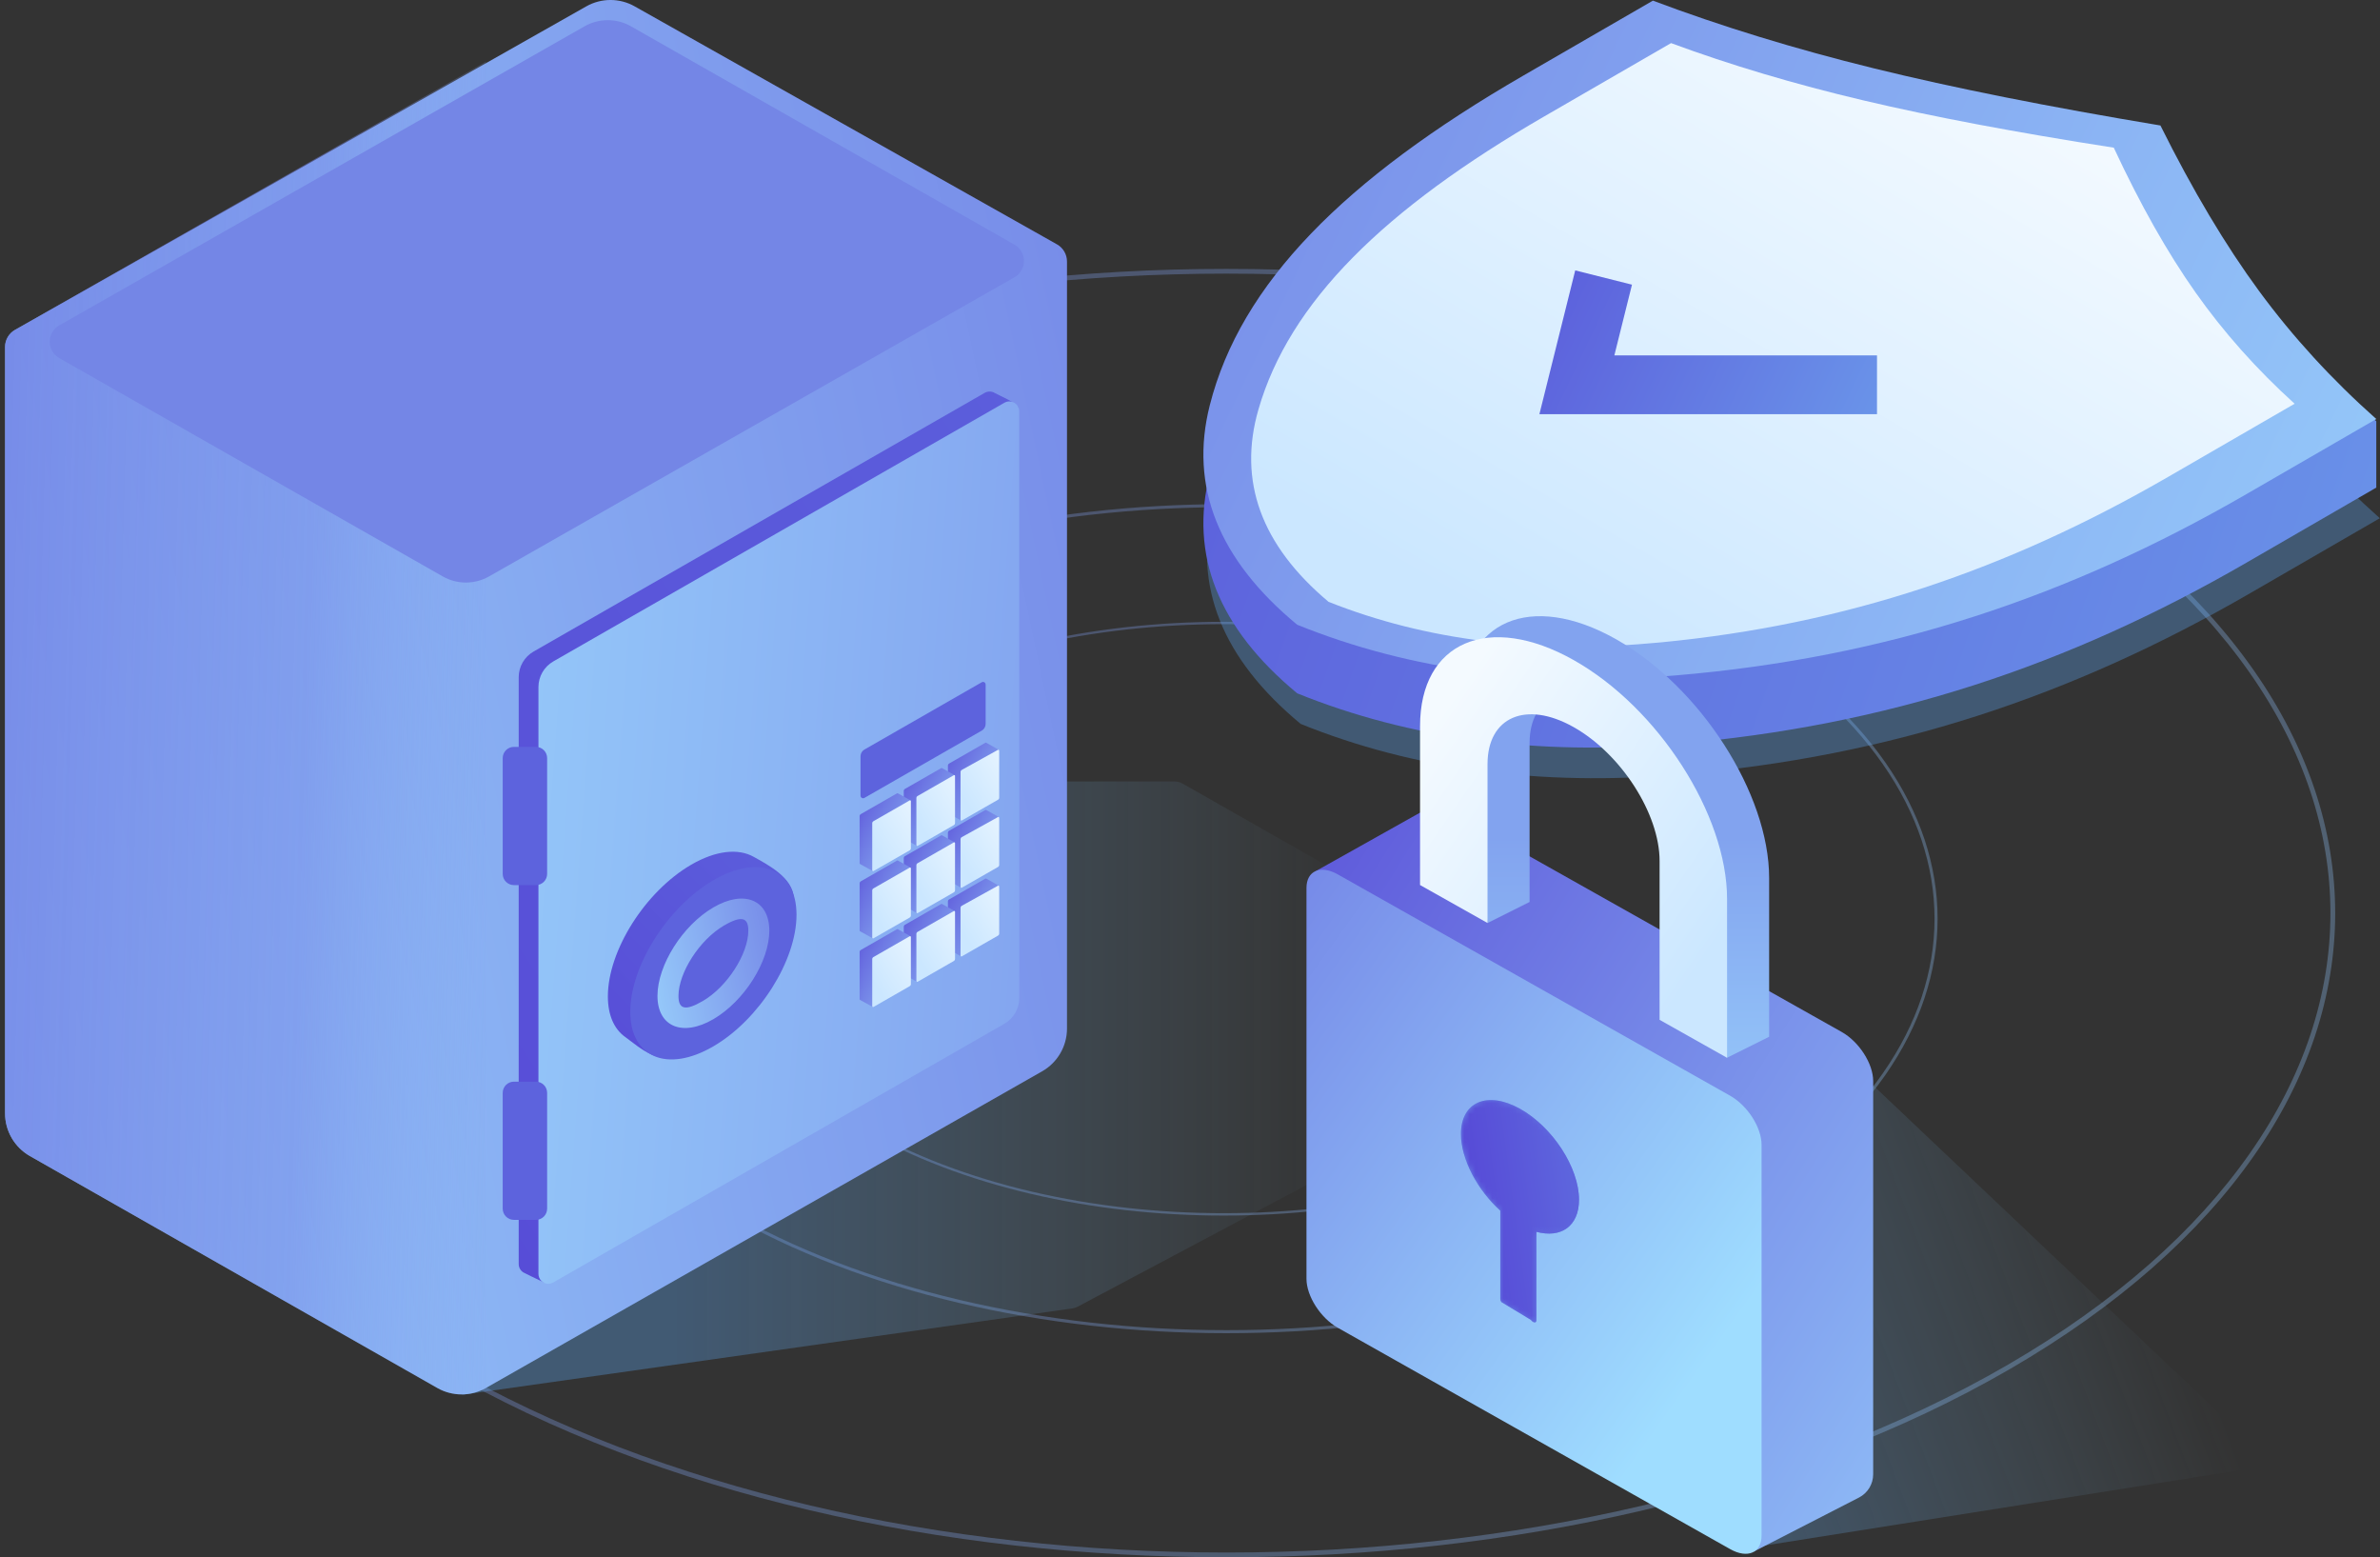 <?xml version="1.0" encoding="UTF-8"?>
<svg width="425px" height="278px" viewBox="0 0 425 278" version="1.1" xmlns="http://www.w3.org/2000/svg" xmlns:xlink="http://www.w3.org/1999/xlink">
    <rect x="0" y="0" width="425" height="278" fill="#333333" stroke="none"/>
    <!-- Generator: Sketch 52.6 (67491) - http://www.bohemiancoding.com/sketch -->
    <title>Group 79 Copy</title>
    <desc>Created with Sketch.</desc>
    <defs>
        <linearGradient x1="-133.207%" y1="0%" x2="143.178%" y2="76.872%" id="linearGradient-1">
            <stop stop-color="#5648D6" offset="0%"></stop>
            <stop stop-color="#9FDDFF" offset="100%"></stop>
        </linearGradient>
        <linearGradient x1="80.286%" y1="50%" x2="18.716%" y2="50%" id="linearGradient-2">
            <stop stop-color="#98D5FD" stop-opacity="0" offset="0%"></stop>
            <stop stop-color="#5FABFA" offset="100%"></stop>
        </linearGradient>
        <linearGradient x1="80.286%" y1="50%" x2="-21.951%" y2="90.178%" id="linearGradient-3">
            <stop stop-color="#98D5FD" stop-opacity="0" offset="0%"></stop>
            <stop stop-color="#5FABFA" offset="100%"></stop>
        </linearGradient>
        <linearGradient x1="-44.219%" y1="-17.731%" x2="170.44%" y2="25.78%" id="linearGradient-4">
            <stop stop-color="#5648D6" offset="0%"></stop>
            <stop stop-color="#6C9CEB" offset="83.715%"></stop>
            <stop stop-color="#78CAF7" offset="100%"></stop>
        </linearGradient>
        <linearGradient x1="85.355%" y1="14.645%" x2="14.645%" y2="85.355%" id="linearGradient-5">
            <stop stop-color="#F4FAFF" offset="0%"></stop>
            <stop stop-color="#CBE7FF" offset="100%"></stop>
        </linearGradient>
        <linearGradient x1="123.808%" y1="-7.411%" x2="-39.979%" y2="129.2%" id="linearGradient-6">
            <stop stop-color="#5648D6" offset="0%"></stop>
            <stop stop-color="#9FDDFF" offset="100%"></stop>
        </linearGradient>
        <linearGradient x1="156.087%" y1="-67.58%" x2="20.672%" y2="79.753%" id="linearGradient-7">
            <stop stop-color="#5648D6" offset="0%"></stop>
            <stop stop-color="#9FDDFF" offset="100%"></stop>
        </linearGradient>
        <path d="M7.616,23.515 C3.217,24.717 0,22.519 0,17.792 C0,12.064 4.721,4.793 10.545,1.549 C16.369,-1.694 21.09,0.32 21.09,6.047 C21.09,10.562 18.155,16.037 14.06,19.742 L14.06,35.522 C14.06,35.684 13.99,35.878 13.868,36.055 L8.596,39.239 C8.356,39.586 7.986,39.775 7.768,39.661 C7.67,39.609 7.616,39.501 7.616,39.358 L7.616,23.515 Z" id="path-8"></path>
        <linearGradient x1="100%" y1="50%" x2="-212.357%" y2="-35.033%" id="linearGradient-10">
            <stop stop-color="#5648D6" offset="0%"></stop>
            <stop stop-color="#6C9CEB" offset="83.715%"></stop>
            <stop stop-color="#78CAF7" offset="100%"></stop>
        </linearGradient>
        <linearGradient x1="100%" y1="52.619%" x2="100%" y2="116.03%" id="linearGradient-11">
            <stop stop-color="#82A3EF" offset="0%"></stop>
            <stop stop-color="#97CBFA" offset="100%"></stop>
        </linearGradient>
        <linearGradient x1="156.075%" y1="59.944%" x2="-12.984%" y2="72.885%" id="linearGradient-12">
            <stop stop-color="#5648D6" offset="0%"></stop>
            <stop stop-color="#615FDC" stop-opacity="0.792" offset="0%"></stop>
            <stop stop-color="#7383E6" stop-opacity="0.46" offset="69.415%"></stop>
            <stop stop-color="#8CB6F4" stop-opacity="0" offset="100%"></stop>
        </linearGradient>
        <linearGradient x1="100%" y1="154.499%" x2="-44.219%" y2="-17.731%" id="linearGradient-13">
            <stop stop-color="#5648D6" offset="0%"></stop>
            <stop stop-color="#5D63DD" offset="100%"></stop>
        </linearGradient>
        <linearGradient x1="-312.209%" y1="100%" x2="181.936%" y2="32.81%" id="linearGradient-14">
            <stop stop-color="#5648D6" offset="0%"></stop>
            <stop stop-color="#9FDDFF" offset="100%"></stop>
        </linearGradient>
        <linearGradient x1="-26.855%" y1="-56.885%" x2="85.355%" y2="75.421%" id="linearGradient-15">
            <stop stop-color="#F4FAFF" offset="0%"></stop>
            <stop stop-color="#CBE7FF" offset="100%"></stop>
        </linearGradient>
    </defs>
    <g id="Industries" stroke="none" stroke-width="1" fill="none" fill-rule="evenodd">
        <g transform="translate(-695, -6267)" id="Group-79-Copy">
            <g transform="translate(695, 6266)">
                <g id="Group-64" opacity="0.8" transform="translate(21, 49)" fill="url(#linearGradient-1)">
                    <path d="M337.902,33.616 C415.352,78.525 415.369,151.475 337.936,196.385 C260.658,241.205 135.393,241.205 58.095,196.385 C-19.352,151.478 -19.367,78.523 58.061,33.616 C135.343,-11.206 260.602,-11.205 337.902,33.616 Z M58.523,195.651 C135.556,240.318 260.494,240.317 337.508,195.651 C414.376,151.068 414.359,78.932 337.473,34.35 C260.439,-10.318 135.506,-10.318 58.489,34.35 C-18.374,78.93 -18.359,151.071 58.523,195.651 Z" id="Shape" opacity="0.4"></path>
                    <path d="M108.241,63.632 C157.811,34.789 238.154,34.79 287.735,63.632 C337.412,92.529 337.424,139.471 287.757,168.369 C238.19,197.21 157.843,197.21 108.263,168.369 C58.587,139.472 58.578,92.528 108.241,63.632 Z M108.516,64.103 C59.215,92.789 59.224,139.211 108.538,167.898 C157.948,196.64 238.085,196.64 287.482,167.898 C336.787,139.21 336.776,92.79 287.46,64.103 C238.049,35.36 157.916,35.36 108.516,64.103 Z" id="Shape" opacity="0.4"></path>
                    <path d="M132.835,78.49 C168.547,57.837 226.428,57.837 262.148,78.49 C297.944,99.187 297.952,132.813 262.164,153.511 C226.453,174.163 168.57,174.163 132.851,153.511 C97.056,132.815 97.049,99.186 132.835,78.49 Z M133.049,78.858 C97.547,99.39 97.553,132.61 133.065,153.142 C168.652,173.718 226.372,173.718 261.95,153.142 C297.455,132.609 297.447,99.391 261.934,78.858 C226.346,58.282 168.629,58.281 133.049,78.858 Z" id="Shape" opacity="0.4"></path>
                </g>
                <g id="Group-51" transform="translate(81.548, 1)">
                    <path d="M150.727,129.236 C136.645,117.591 131.441,104.529 135.116,90.051 C140.628,68.335 159.136,49.687 191.117,31.195 L214.247,17.822 C226.432,22.408 239.582,26.437 253.696,29.908 C267.811,33.379 284.87,36.779 304.875,40.109 C310.634,51.676 316.515,61.539 322.518,69.7 C328.521,77.861 335.488,85.464 343.42,92.51 L320.291,105.883 C288.31,124.375 256.058,135.076 218.499,138.263 C193.459,140.388 170.869,137.379 150.727,129.236 Z" id="Combined-Shape" fill="#5FABFA" fill-rule="nonzero" opacity="0.32"></path>
                    <path d="M0.952,249 L109.93,233.574 C110.276,233.525 110.61,233.416 110.918,233.252 L197.425,187.267 C199.863,185.971 200.789,182.944 199.493,180.506 C199.048,179.668 198.373,178.975 197.549,178.506 L129.642,139.892 C129.19,139.635 128.679,139.5 128.159,139.5 L60.923,139.5 L0.952,249 Z" id="Path-17" fill="url(#linearGradient-2)" opacity="0.32"></path>
                    <polygon id="Path-19" fill="url(#linearGradient-3)" opacity="0.32" points="232.952 276 324.452 261.5 238.952 180.5"></polygon>
                    <g id="Group-39" transform="translate(133, 0)">
                        <g id="Group-40">
                            <path d="M17.096,123.77 C3.013,112.124 -2.191,99.063 1.484,84.585 C6.996,62.868 25.504,44.22 57.485,25.729 L80.615,12.356 C92.8,16.942 105.95,20.971 120.065,24.441 C134.179,27.912 151.239,31.313 171.243,34.642 C175.082,42.353 187.931,55.873 209.789,75.201 C209.789,80.088 209.789,84.035 209.789,87.043 L186.659,100.417 C154.678,118.908 122.426,129.609 84.867,132.796 C59.827,134.921 37.237,131.912 17.096,123.77 Z" id="Combined-Shape" fill="url(#linearGradient-4)"></path>
                            <path d="M17.096,111.528 C3.013,99.883 -2.191,86.821 1.484,72.343 C6.996,50.627 25.504,31.979 57.485,13.487 L80.615,0.114 C92.8,4.7 105.95,8.729 120.065,12.2 C134.179,15.671 151.239,19.071 171.243,22.401 C177.002,33.967 182.883,43.831 188.886,51.992 C194.889,60.153 201.857,67.756 209.789,74.802 L186.659,88.175 C154.678,106.666 122.426,117.368 84.867,120.555 C59.827,122.68 37.237,119.671 17.096,111.528 Z" id="Combined-Shape" fill="url(#linearGradient-1)"></path>
                            <path d="M22.689,107.433 C10.658,97.332 6.484,85.893 10.167,73.116 C15.693,53.949 32.559,37.349 61.277,20.746 L83.851,7.695 C94.432,11.604 105.879,15.012 118.192,17.92 C130.505,20.827 145.412,23.642 162.913,26.364 C167.621,36.482 172.49,45.101 177.519,52.219 C182.549,59.338 188.444,65.956 195.205,72.073 L172.632,85.124 C143.913,101.727 115.199,111.478 82.048,114.672 C59.947,116.802 40.16,114.389 22.689,107.433 Z" id="Combined-Shape-Copy-6" fill="url(#linearGradient-5)" fill-rule="nonzero"></path>
                            <polygon id="Path-8" fill="url(#linearGradient-4)" points="120.63 63.444 120.63 73.937 60.346 73.937 66.742 48.27 76.877 50.818 73.73 63.444"></polygon>
                        </g>
                    </g>
                </g>
                <g id="Group-43" transform="translate(233.3, 111)">
                    <g id="Group-42" transform="translate(0, 33.786)">
                        <path d="M7.33,40.445 L77.502,0.968 C78.92,0.17 80.651,0.169 82.071,0.964 L101.196,11.685 L94.151,78.69 C94.151,81.773 91.642,85.687 88.547,87.433 L23.037,133.193 L4.259,123.551 C2.703,122.752 1.725,121.15 1.725,119.401 L1.725,49.188 C1.725,46.105 4.234,42.191 7.33,40.445 Z" id="Rectangle-12" fill="url(#linearGradient-6)" transform="translate(51.46, 66.782) scale(-1, 1) translate(-51.46, -66.782) "></path>
                        <path d="M5.605,51.823 L75.662,12.313 C78.757,10.567 81.267,11.651 81.267,14.734 L81.267,84.505 C81.267,87.588 78.757,91.502 75.662,93.248 L5.605,132.758 C2.509,134.504 0,133.42 0,130.337 L5.30974186e-14,60.566 C0,57.483 2.509,53.569 5.605,51.823 Z" id="Rectangle-12" fill="url(#linearGradient-7)" transform="translate(40.633, 72.536) scale(-1, 1) translate(-40.633, -72.536) "></path>
                        <g id="Combined-Shape" transform="translate(27.579, 52.595)">
                            <mask id="mask-9" fill="white">
                                <use xlink:href="#path-8"></use>
                            </mask>
                            <use id="Mask" fill="url(#linearGradient-4)" transform="translate(10.545, 19.847) scale(-1, 1) translate(-10.545, -19.847) " xlink:href="#path-8"></use>
                            <path d="M7.616,23.515 C3.217,24.717 0,22.519 0,17.792 C0,12.064 4.721,4.793 10.545,1.549 C16.369,-1.694 21.09,0.32 21.09,6.047 C21.09,10.562 18.155,16.037 14.06,19.742 L14.06,35.522 C14.06,35.684 13.99,35.878 13.868,36.055 L8.596,39.239 C8.356,39.586 7.986,39.775 7.768,39.661 C7.67,39.609 7.616,39.501 7.616,39.358 L7.616,23.515 Z" fill="url(#linearGradient-10)" mask="url(#mask-9)" transform="translate(10.545, 19.847) scale(-1, 1) translate(-10.545, -19.847) "></path>
                        </g>
                    </g>
                    <path d="M35.355,78.847 L27.789,75.081 L27.789,46.724 C27.789,31.684 40.062,12.586 55.203,4.069 C70.343,-4.448 82.616,0.84 82.616,15.881 L78.08,54.773 L70.566,51.016 L70.566,22.659 C70.566,14.23 63.688,11.266 55.203,16.04 C46.717,20.813 39.839,31.516 39.839,39.945 L35.355,78.847 Z" id="Rectangle-10" fill="url(#linearGradient-11)" transform="translate(55.203, 39.424) scale(-1, 1) translate(-55.203, -39.424) "></path>
                    <path d="M32.328,72.056 L20.278,78.835 L20.278,50.478 C20.278,35.438 32.552,16.34 47.692,7.823 C62.832,-0.694 75.105,4.594 75.105,19.635 L75.105,47.991 L63.056,54.77 L63.056,26.413 C63.056,17.984 56.177,15.02 47.692,19.794 C39.207,24.567 32.328,35.27 32.328,43.699 L32.328,72.056 Z" id="Rectangle-10" fill="url(#linearGradient-5)" fill-rule="nonzero" transform="translate(47.692, 41.294) scale(-1, 1) translate(-47.692, -41.294) "></path>
                </g>
                <g id="Group-44" transform="translate(95.534, 125.5) scale(-1, 1) translate(-95.534, -125.5) translate(0.034, 0)">
                    <g id="Group-74" transform="translate(0.5, 0.134)">
                        <path d="M2.41408534e-13,184.481 L4.36337126e-13,47.545 C4.36181867e-13,46.277 0.683,45.107 1.788,44.485 L77.211,1.995 C79.891,0.484 83.167,0.488 85.845,2.004 L187.85,59.753 C188.951,60.376 189.632,61.544 189.632,62.809 L189.632,199.606 C189.632,202.761 187.938,205.674 185.196,207.235 L112.444,248.645 C109.752,250.177 106.451,250.177 103.759,248.645 L4.436,192.111 C1.694,190.55 2.19351852e-13,187.637 2.41408534e-13,184.481 Z" id="Rectangle-5" fill="url(#linearGradient-1)"></path>
                        <path d="M103.759,11.851 L187.85,59.753 C188.951,60.376 189.632,61.544 189.632,62.809 L189.632,199.606 C189.632,202.761 187.938,205.674 185.196,207.235 L112.444,248.645 C109.752,250.177 106.451,250.177 103.759,248.645 L103.759,11.851 Z" id="Rectangle-5" fill="url(#linearGradient-12)"></path>
                        <g id="Group-75" transform="translate(8.236, 70.75)">
                            <path d="M89.672,51.013 L89.672,155.766 C89.672,156.394 89.343,156.945 88.849,157.257 C88.678,157.365 86.664,158.353 85.108,159.07 C84.497,159.353 58.285,143.367 6.474,111.113 C4.83,110.171 3.816,108.421 3.816,106.526 L0.47,2.966 C0.47,2.085 4.141,0.6 4.631,0.287 C4.905,0.112 5.23,0.011 5.578,0.011 C5.886,0.011 6.188,0.092 6.455,0.244 L87.014,46.426 C88.658,47.368 89.672,49.118 89.672,51.013 Z" id="Rectangle-23" fill="url(#linearGradient-13)" fill-rule="nonzero"></path>
                            <path d="M86.147,52.775 L86.147,157.528 C86.147,158.501 85.358,159.29 84.385,159.29 C84.077,159.29 83.775,159.21 83.508,159.057 L2.949,112.876 C1.305,111.933 0.291,110.183 0.291,108.289 L0.291,3.536 C0.291,2.563 1.08,1.773 2.054,1.773 C2.361,1.773 2.663,1.854 2.93,2.007 L83.489,48.188 C85.133,49.131 86.147,50.881 86.147,52.775 Z" id="Rectangle-23" fill="url(#linearGradient-14)" fill-rule="nonzero"></path>
                            <path d="M28.633,65.118 L28.633,72.162 C28.633,72.415 28.428,72.62 28.175,72.62 C28.095,72.62 28.016,72.599 27.946,72.56 L6.983,60.542 C6.555,60.297 6.291,59.841 6.291,59.348 L6.291,52.305 C6.291,52.052 6.497,51.846 6.75,51.846 C6.83,51.846 6.909,51.867 6.978,51.907 L27.942,63.925 C28.369,64.17 28.633,64.625 28.633,65.118 Z" id="Rectangle-23" fill="#5D63DD" fill-rule="nonzero"></path>
                            <path d="M86.597,63.448 L90.528,63.448 C91.632,63.448 92.528,64.343 92.528,65.448 L92.528,86.122 C92.528,87.226 91.632,88.122 90.528,88.122 L86.597,88.122 C85.492,88.122 84.597,87.226 84.597,86.122 L84.597,65.448 C84.597,64.343 85.492,63.448 86.597,63.448 Z" id="Rectangle-7" fill="#5D63DD"></path>
                            <path d="M86.597,123.209 L90.528,123.209 C91.632,123.209 92.528,124.104 92.528,125.209 L92.528,145.883 C92.528,146.987 91.632,147.883 90.528,147.883 L86.597,147.883 C85.492,147.883 84.597,146.987 84.597,145.883 L84.597,125.209 C84.597,124.104 85.492,123.209 86.597,123.209 Z" id="Rectangle-7" fill="#5D63DD"></path>
                        </g>
                        <path d="M9.378,44.542 L77.862,5.561 C80.429,4.1 83.577,4.1 86.144,5.561 L179.964,58.963 C181.571,59.877 182.132,61.922 181.217,63.529 C180.919,64.052 180.486,64.485 179.964,64.782 L111.479,103.763 C108.912,105.224 105.765,105.224 103.198,103.763 L9.378,50.362 C7.771,49.447 7.21,47.403 8.124,45.795 C8.422,45.273 8.855,44.84 9.378,44.542 Z" id="Rectangle-5" fill="#7486E6"></path>
                    </g>
                </g>
                <g id="Group-78" transform="translate(152, 133)" fill-rule="nonzero">
                    <g id="Group-77" transform="translate(21.493, 31.754) scale(-1, 1) translate(-21.493, -31.754) translate(16.493, 24.754)">
                        <path d="M9.22,4.171 L9.22,12.591 C9.22,12.641 9.194,12.686 9.154,12.711 C9.14,12.72 6.978,13.923 6.853,13.981 C6.804,14.003 5.364,12.385 2.533,9.126 C2.401,9.05 2.319,8.91 2.319,8.757 L0.05,1.433 C0.05,1.363 2.345,0.119 2.385,0.094 C2.407,0.08 2.433,0.072 2.461,0.072 C2.486,0.072 2.51,0.078 2.531,0.091 L9.006,3.803 C9.139,3.878 9.22,4.019 9.22,4.171 Z" id="Rectangle-23" fill="url(#linearGradient-6)"></path>
                        <path d="M6.966,5.313 L6.966,13.857 C6.966,13.935 6.902,13.998 6.824,13.998 C6.799,13.998 6.775,13.992 6.753,13.98 L0.278,10.268 C0.146,10.192 0.065,10.051 0.065,9.899 L0.065,1.479 C0.065,1.401 0.128,1.338 0.206,1.338 C0.231,1.338 0.255,1.344 0.277,1.356 L6.752,4.944 C6.884,5.02 6.966,5.161 6.966,5.313 Z" id="Rectangle-23" fill="url(#linearGradient-15)"></path>
                    </g>
                    <g id="Group-77" transform="translate(13.606, 36.284) scale(-1, 1) translate(-13.606, -36.284) translate(8.606, 29.284)">
                        <path d="M9.22,4.171 L9.22,12.591 C9.22,12.641 9.194,12.686 9.154,12.711 C9.14,12.72 6.978,13.923 6.853,13.981 C6.804,14.003 5.364,12.344 2.533,9.002 C2.401,8.926 2.319,8.786 2.319,8.633 L0.05,1.433 C0.05,1.363 2.345,0.119 2.385,0.094 C2.407,0.08 2.433,0.072 2.461,0.072 C2.486,0.072 2.51,0.078 2.531,0.091 L9.006,3.803 C9.139,3.878 9.22,4.019 9.22,4.171 Z" id="Rectangle-23" fill="url(#linearGradient-6)"></path>
                        <path d="M6.966,5.437 L6.966,13.857 C6.966,13.935 6.902,13.998 6.824,13.998 C6.799,13.998 6.775,13.992 6.753,13.98 L0.278,10.268 C0.146,10.192 0.065,10.051 0.065,9.899 L0.065,1.479 C0.065,1.401 0.128,1.338 0.206,1.338 C0.231,1.338 0.255,1.344 0.277,1.356 L6.752,5.068 C6.884,5.144 6.966,5.285 6.966,5.437 Z" id="Rectangle-23" fill="url(#linearGradient-15)"></path>
                    </g>
                    <g id="Group-77" transform="translate(5.722, 40.783) scale(-1, 1) translate(-5.722, -40.783) translate(0.722, 33.783)">
                        <path d="M9.22,4.171 L9.22,12.591 C9.22,12.641 9.194,12.686 9.154,12.711 C9.14,12.72 6.978,13.923 6.853,13.981 C6.804,14.003 5.364,12.344 2.533,9.002 C2.401,8.926 2.319,8.786 2.319,8.633 L0.05,1.433 C0.05,1.363 2.345,0.119 2.385,0.094 C2.407,0.08 2.433,0.072 2.461,0.072 C2.486,0.072 2.51,0.078 2.531,0.091 L9.006,3.803 C9.139,3.878 9.22,4.019 9.22,4.171 Z" id="Rectangle-23" fill="url(#linearGradient-6)"></path>
                        <path d="M6.966,5.437 L6.966,13.857 C6.966,13.935 6.902,13.998 6.824,13.998 C6.799,13.998 6.775,13.992 6.753,13.98 L0.278,10.268 C0.146,10.192 0.065,10.051 0.065,9.899 L0.065,1.479 C0.065,1.401 0.128,1.338 0.206,1.338 C0.231,1.338 0.255,1.344 0.277,1.356 L6.752,5.068 C6.884,5.144 6.966,5.285 6.966,5.437 Z" id="Rectangle-23" fill="url(#linearGradient-15)"></path>
                    </g>
                    <g id="Group-77" transform="translate(21.493, 19.5) scale(-1, 1) translate(-21.493, -19.5) translate(16.493, 12.5)">
                        <path d="M9.22,4.171 L9.22,12.591 C9.22,12.641 9.194,12.686 9.154,12.711 C9.14,12.72 6.978,13.923 6.853,13.981 C6.804,14.003 5.364,12.385 2.533,9.126 C2.401,9.05 2.319,8.91 2.319,8.757 L0.05,1.433 C0.05,1.363 2.345,0.119 2.385,0.094 C2.407,0.08 2.433,0.072 2.461,0.072 C2.486,0.072 2.51,0.078 2.531,0.091 L9.006,3.803 C9.139,3.878 9.22,4.019 9.22,4.171 Z" id="Rectangle-23" fill="url(#linearGradient-6)"></path>
                        <path d="M6.966,5.313 L6.966,13.857 C6.966,13.935 6.902,13.998 6.824,13.998 C6.799,13.998 6.775,13.992 6.753,13.98 L0.278,10.268 C0.146,10.192 0.065,10.051 0.065,9.899 L0.065,1.479 C0.065,1.401 0.128,1.338 0.206,1.338 C0.231,1.338 0.255,1.344 0.277,1.356 L6.752,4.944 C6.884,5.02 6.966,5.161 6.966,5.313 Z" id="Rectangle-23" fill="url(#linearGradient-15)"></path>
                    </g>
                    <g id="Group-77" transform="translate(13.606, 24.03) scale(-1, 1) translate(-13.606, -24.03) translate(8.606, 17.03)">
                        <path d="M9.22,4.171 L9.22,12.591 C9.22,12.641 9.194,12.686 9.154,12.711 C9.14,12.72 6.978,13.923 6.853,13.981 C6.804,14.003 5.364,12.344 2.533,9.002 C2.401,8.926 2.319,8.786 2.319,8.633 L0.05,1.433 C0.05,1.363 2.345,0.119 2.385,0.094 C2.407,0.08 2.433,0.072 2.461,0.072 C2.486,0.072 2.51,0.078 2.531,0.091 L9.006,3.803 C9.139,3.878 9.22,4.019 9.22,4.171 Z" id="Rectangle-23" fill="url(#linearGradient-6)"></path>
                        <path d="M6.966,5.437 L6.966,13.857 C6.966,13.935 6.902,13.998 6.824,13.998 C6.799,13.998 6.775,13.992 6.753,13.98 L0.278,10.268 C0.146,10.192 0.065,10.051 0.065,9.899 L0.065,1.479 C0.065,1.401 0.128,1.338 0.206,1.338 C0.231,1.338 0.255,1.344 0.277,1.356 L6.752,5.068 C6.884,5.144 6.966,5.285 6.966,5.437 Z" id="Rectangle-23" fill="url(#linearGradient-15)"></path>
                    </g>
                    <g id="Group-77" transform="translate(5.722, 28.53) scale(-1, 1) translate(-5.722, -28.53) translate(0.722, 21.53)">
                        <path d="M9.22,4.171 L9.22,12.591 C9.22,12.641 9.194,12.686 9.154,12.711 C9.14,12.72 6.978,13.923 6.853,13.981 C6.804,14.003 5.364,12.344 2.533,9.002 C2.401,8.926 2.319,8.786 2.319,8.633 L0.05,1.433 C0.05,1.363 2.345,0.119 2.385,0.094 C2.407,0.08 2.433,0.072 2.461,0.072 C2.486,0.072 2.51,0.078 2.531,0.091 L9.006,3.803 C9.139,3.878 9.22,4.019 9.22,4.171 Z" id="Rectangle-23" fill="url(#linearGradient-6)"></path>
                        <path d="M6.966,5.437 L6.966,13.857 C6.966,13.935 6.902,13.998 6.824,13.998 C6.799,13.998 6.775,13.992 6.753,13.98 L0.278,10.268 C0.146,10.192 0.065,10.051 0.065,9.899 L0.065,1.479 C0.065,1.401 0.128,1.338 0.206,1.338 C0.231,1.338 0.255,1.344 0.277,1.356 L6.752,5.068 C6.884,5.144 6.966,5.285 6.966,5.437 Z" id="Rectangle-23" fill="url(#linearGradient-15)"></path>
                    </g>
                    <g id="Group-77" transform="translate(21.493, 7.5) scale(-1, 1) translate(-21.493, -7.5) translate(16.493, 0.5)">
                        <path d="M9.22,4.171 L9.22,12.591 C9.22,12.641 9.194,12.686 9.154,12.711 C9.14,12.72 6.978,13.923 6.853,13.981 C6.804,14.003 5.364,12.385 2.533,9.126 C2.401,9.05 2.319,8.91 2.319,8.757 L0.05,1.433 C0.05,1.363 2.345,0.119 2.385,0.094 C2.407,0.08 2.433,0.072 2.461,0.072 C2.486,0.072 2.51,0.078 2.531,0.091 L9.006,3.803 C9.139,3.878 9.22,4.019 9.22,4.171 Z" id="Rectangle-23" fill="url(#linearGradient-6)"></path>
                        <path d="M6.966,5.313 L6.966,13.857 C6.966,13.935 6.902,13.998 6.824,13.998 C6.799,13.998 6.775,13.992 6.753,13.98 L0.278,10.268 C0.146,10.192 0.065,10.051 0.065,9.899 L0.065,1.479 C0.065,1.401 0.128,1.338 0.206,1.338 C0.231,1.338 0.255,1.344 0.277,1.356 L6.752,4.944 C6.884,5.02 6.966,5.161 6.966,5.313 Z" id="Rectangle-23" fill="url(#linearGradient-15)"></path>
                    </g>
                    <g id="Group-77" transform="translate(13.606, 12.03) scale(-1, 1) translate(-13.606, -12.03) translate(8.606, 5.03)">
                        <path d="M9.22,4.171 L9.22,12.591 C9.22,12.641 9.194,12.686 9.154,12.711 C9.14,12.72 6.978,13.923 6.853,13.981 C6.804,14.003 5.364,12.344 2.533,9.002 C2.401,8.926 2.319,8.786 2.319,8.633 L0.05,1.433 C0.05,1.363 2.345,0.119 2.385,0.094 C2.407,0.08 2.433,0.072 2.461,0.072 C2.486,0.072 2.51,0.078 2.531,0.091 L9.006,3.803 C9.139,3.878 9.22,4.019 9.22,4.171 Z" id="Rectangle-23" fill="url(#linearGradient-6)"></path>
                        <path d="M6.966,5.437 L6.966,13.857 C6.966,13.935 6.902,13.998 6.824,13.998 C6.799,13.998 6.775,13.992 6.753,13.98 L0.278,10.268 C0.146,10.192 0.065,10.051 0.065,9.899 L0.065,1.479 C0.065,1.401 0.128,1.338 0.206,1.338 C0.231,1.338 0.255,1.344 0.277,1.356 L6.752,5.068 C6.884,5.144 6.966,5.285 6.966,5.437 Z" id="Rectangle-23" fill="url(#linearGradient-15)"></path>
                    </g>
                    <g id="Group-77" transform="translate(5.722, 16.53) scale(-1, 1) translate(-5.722, -16.53) translate(0.722, 9.53)">
                        <path d="M9.22,4.171 L9.22,12.591 C9.22,12.641 9.194,12.686 9.154,12.711 C9.14,12.72 6.978,13.923 6.853,13.981 C6.804,14.003 5.364,12.344 2.533,9.002 C2.401,8.926 2.319,8.786 2.319,8.633 L0.05,1.433 C0.05,1.363 2.345,0.119 2.385,0.094 C2.407,0.08 2.433,0.072 2.461,0.072 C2.486,0.072 2.51,0.078 2.531,0.091 L9.006,3.803 C9.139,3.878 9.22,4.019 9.22,4.171 Z" id="Rectangle-23" fill="url(#linearGradient-6)"></path>
                        <path d="M6.966,5.437 L6.966,13.857 C6.966,13.935 6.902,13.998 6.824,13.998 C6.799,13.998 6.775,13.992 6.753,13.98 L0.278,10.268 C0.146,10.192 0.065,10.051 0.065,9.899 L0.065,1.479 C0.065,1.401 0.128,1.338 0.206,1.338 C0.231,1.338 0.255,1.344 0.277,1.356 L6.752,5.068 C6.884,5.144 6.966,5.285 6.966,5.437 Z" id="Rectangle-23" fill="url(#linearGradient-15)"></path>
                    </g>
                </g>
                <g id="Group-76" transform="translate(108.23, 152.385)">
                    <path d="M19.319,36.5 C11.134,31.724 0.319,17.175 0.319,9 C0.319,5.284 5.19,2.853 7.46,1.573 C10.183,0.037 14.193,0.398 18.657,3.003 C26.842,7.778 33.5,18.313 33.5,26.488 C33.5,29.87 32.36,32.326 30.444,33.706 C27.729,35.66 24.117,39.3 19.319,36.5 Z" id="Shape-Copy-4" fill="url(#linearGradient-13)" transform="translate(16.909, 19.091) scale(-1, 1) translate(-16.909, -19.091) "></path>
                    <path d="M19.162,35.402 C10.977,30.626 4.319,20.092 4.319,11.917 C4.319,3.742 10.977,0.976 19.162,5.752 C27.347,10.527 34.004,21.062 34.004,29.237 C34.004,37.412 27.347,40.177 19.162,35.402 Z" id="Shape-Copy-4" fill="#5D63DD" transform="translate(19.162, 20.577) scale(-1, 1) translate(-19.162, -20.577) "></path>
                    <path d="M21.052,27.313 C24.264,29.187 25.398,28.716 25.398,26.403 C25.398,22.301 21.675,16.41 17.272,13.841 C14.059,11.967 12.925,12.438 12.925,14.75 C12.925,18.852 16.648,24.744 21.052,27.313 Z M19.162,30.552 C13.655,27.338 9.175,20.251 9.175,14.75 C9.175,9.25 13.655,7.389 19.162,10.602 C24.669,13.815 29.148,20.903 29.148,26.403 C29.148,31.904 24.669,33.765 19.162,30.552 Z" id="Shape-Copy-4" fill="url(#linearGradient-1)" fill-rule="nonzero" transform="translate(19.162, 20.577) scale(-1, 1) translate(-19.162, -20.577) "></path>
                </g>
            </g>
        </g>
    </g>
</svg>